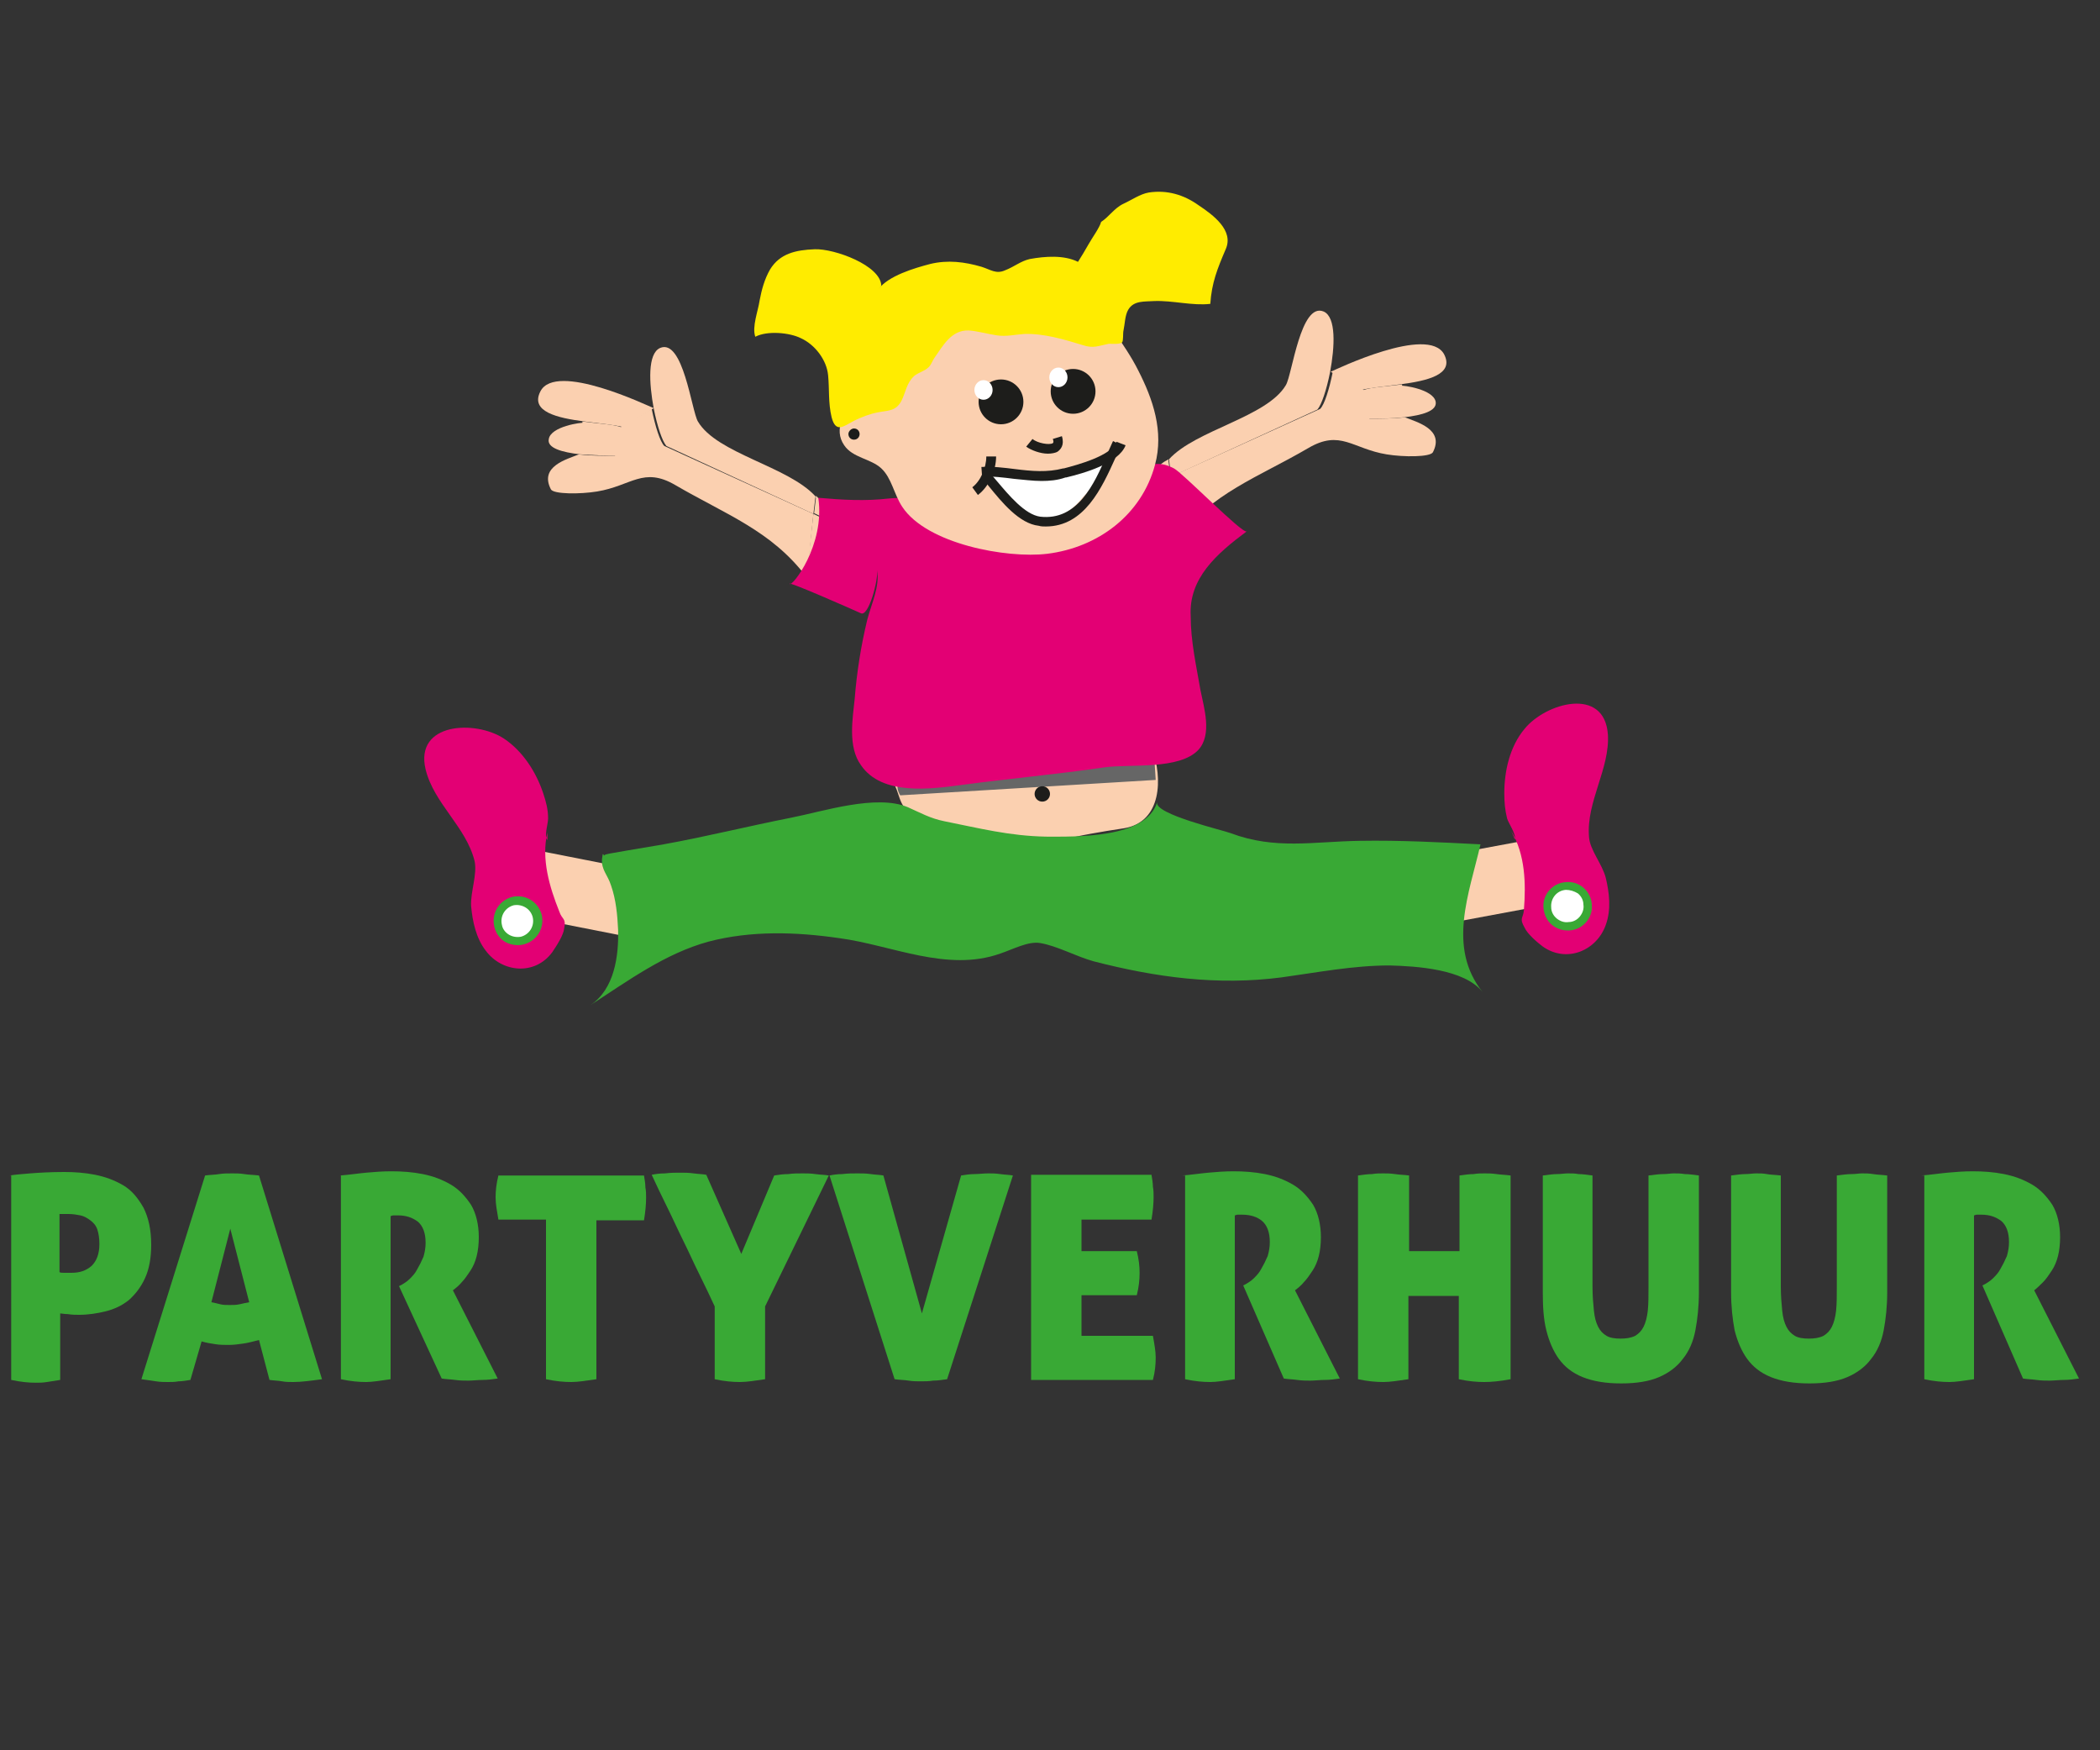 <?xml version="1.0" encoding="utf-8"?>
<!-- Generator: Adobe Illustrator 21.0.2, SVG Export Plug-In . SVG Version: 6.00 Build 0)  -->
<svg version="1.1" id="Laag_1" xmlns="http://www.w3.org/2000/svg" xmlns:xlink="http://www.w3.org/1999/xlink" x="0px" y="0px"
	 viewBox="0 0 300 250" style="enable-background:new 0 0 300 250;" xml:space="preserve">
<rect x="0" y="0" width="300" height="250" fill="#333333" stroke="none"/>
<style type="text/css">
	.st0{fill:#FBD0B0;}
	.st1{fill:#666666;}
	.st2{fill:#E30074;}
	.st3{fill:none;stroke:#E20613;stroke-width:3.982;}
	.st4{fill:#39A935;}
	.st5{fill:#1D1D1B;}
	.st6{fill:#FFFFFF;}
	.st7{fill:#FFEC00;}
	.st8{enable-background:new    ;}
</style>
<g>
	
		<rect x="206.8" y="121.2" transform="matrix(0.983 -0.183 0.183 0.983 -19.442 40.971)" class="st0" width="11.7" height="9.6"/>
	
		<rect x="78.6" y="120.5" transform="matrix(0.193 -0.981 0.981 0.193 -57.883 184.855)" class="st0" width="9.6" height="14.2"/>
	<path class="st0" d="M127.8,111.9c-0.2-0.2-0.2-0.4-0.2-0.1c-0.1-0.2-0.1-0.3-0.2-0.4c0.3,0.4,0.5,0.9,0.7,1.4
		c0.3,0.8,0.5,1.7,1,2.4c0.7,1.1,1.9,1.7,3,2.4c3,1.7,6.1,1.6,9.4,2.1c3.4,0.5,6.2,1.3,9.6,0.4c3.2-0.8,6.2-1.3,9.5-1.8
		c5.4-0.9,5.5-7.2,4-11.3c-2.7,1.5-5.5,1.3-8.5,1.9c-3.4,0.7-6.8,1.2-10.4,1c-2.8-0.2-5.6-1.1-8.4-1.4c-3.2-0.3-6.7-0.3-9.9-0.2
		c-0.3,1-0.4,2.5,0,3.3"/>
	<g id="XMLID_1_">
		<g>
			<path class="st0" d="M165.5,68.9l1.7-0.8l-0.3-2.5C166.1,66.5,165.5,67.6,165.5,68.9z"/>
			<path class="st0" d="M167.2,68.1l-1.7,0.8c0.1-1.3,0.6-2.3,1.5-3.3l0,0c-4.5,1.9-0.8,7.4,1.2,11.4L167.2,68.1z"/>
			<path class="st0" d="M167,65.6l0.3,2.5l20.9-9.6c0.6-0.7,1.3-2.8,1.8-5.3c0.7-3.7,0.9-7.9-0.9-8.7c-3.3-1.4-4.5,9-5.4,10.5
				C181,59.6,170.8,61.4,167,65.6z"/>
			<path class="st0" d="M167.2,68.1l0.9,8.9h0.1c4.9-6.6,11.5-8.8,18.7-13c4.6-2.7,6.3,0.1,11.2,0.9c2.4,0.4,6.2,0.4,6.6-0.3
				c1.7-3.3-2.3-4.3-4-5c-1.6,0.2-3.5,0.2-5.1,0.2l4.8-4.6c-0.1,0-0.2-0.1-0.1-0.1v-0.2c-2.2,0.3-4.4,0.4-5.5,0.8l-4.4-2.6l0,0l0,0
				c-0.5,2.5-1.2,4.7-1.8,5.3L167.2,68.1z"/>
			<path class="st0" d="M190.1,53.1l4.4,2.6c1.1-0.3,3.3-0.5,5.5-0.8c3.9-0.5,7.8-1.4,6.3-4.3C204,46.4,190.8,52.8,190.1,53.1z"/>
			<path class="st0" d="M200.6,59.6c2.6-0.3,4.7-0.9,4.5-2.2c-0.3-1.8-4.7-2.4-5-2.3c-0.1,0,0,0,0.1,0.1l-4.8,4.6
				C197.1,59.8,198.9,59.8,200.6,59.6z"/>
		</g>
	</g>
	<g id="XMLID_2_">
		<g>
			<path class="st0" d="M118,74.1l-1.7-0.8l0.3-2.5C117.4,71.8,117.9,72.9,118,74.1z"/>
			<path class="st0" d="M116.2,73.4l1.7,0.8c-0.1-1.3-0.6-2.3-1.5-3.3l0,0c4.5,1.9,0.8,7.4-1.2,11.5L116.2,73.4z"/>
			<path class="st0" d="M116.5,70.9l-0.3,2.5l-21-9.7c-0.6-0.7-1.3-2.8-1.8-5.3c-0.7-3.7-0.9-7.9,0.9-8.7c3.3-1.4,4.5,9,5.4,10.5
				C102.4,64.8,112.6,66.6,116.5,70.9z"/>
			<path class="st0" d="M116.2,73.4l-0.9,9h-0.1c-5-6.6-11.5-8.9-18.7-13.1c-4.6-2.7-6.3,0.1-11.2,0.9c-2.4,0.4-6.2,0.4-6.6-0.3
				c-1.7-3.3,2.3-4.3,4-5c1.6,0.2,3.5,0.2,5.2,0.2l-4.8-4.6c0.1,0,0.2-0.1,0.1-0.1v-0.2c2.2,0.3,4.4,0.4,5.5,0.8l4.4-2.6l0,0l0,0
				c0.5,2.5,1.2,4.7,1.8,5.3L116.2,73.4z"/>
			<path class="st0" d="M93.4,58.3L89,61c-1.1-0.3-3.3-0.5-5.5-0.8c-3.9-0.5-7.8-1.4-6.3-4.3C79.4,51.6,92.6,58,93.4,58.3z"/>
			<path class="st0" d="M82.9,64.9c-2.6-0.3-4.8-0.9-4.5-2.2c0.3-1.8,4.7-2.4,5-2.3c0.1,0,0,0-0.1,0.1l4.8,4.6
				C86.4,65.1,84.5,65,82.9,64.9z"/>
		</g>
	</g>
	<path class="st1" d="M165.1,111.4l-36.5,2.2c0,0-0.8-1.3-0.1-1.7c0.7-0.3,0.1-1,0.1-1l0.1-0.4l36.2-2.2L165.1,111.4z"/>
	<g>
		<path class="st2" d="M178.1,75.9c-0.6,0.4-9.2-8.4-10.4-9c-4.8-2.5-6,3-8.2,5.7c-2,2.4-5.6,4.3-8.9,4.4c-4.2,0.2-7.2-0.2-11.1-1.3
			c-2.1-0.5-3.6-1-5.3-2.3c-2.5-1.8-4-2.5-7.2-2.2c-3.4,0.4-6.7,0.2-10.1-0.1c1,6.8-3.8,12.8-4.1,12.3c-0.4-0.5,9.1,3.7,10.2,4.2
			s2.5-4.8,2.3-6.2c0.4,2.4-0.8,4.8-1.4,7.1c-0.9,3.7-1.5,7.5-1.8,11.3c-0.3,2.9-1,6.9,0.9,9.5c3,4.4,10,3.4,14.5,2.8
			c6.7-0.9,13.5-1.5,20.3-2.5c3.6-0.5,10.7,0.4,13.4-2.5c2-2.2,0.8-6,0.3-8.5c-0.6-3.5-1.4-7-1.4-10.6
			C169.8,82.6,173.8,79.1,178.1,75.9z"/>
	</g>
	<path class="st0" d="M165,66.4c-1.9,7.1-8.1,11.8-15.4,12.7c-5.8,0.7-17.2-1.4-20.7-6.7c-1.2-1.8-1.5-4.1-3-5.5s-4.1-1.5-5.3-3.3
		c-1.6-2.3,0.1-4.9,1.4-6.7c1.4-2,2.7-4,4.3-5.8c3.6-4.2,8-8.1,13.6-9.2c5.1-1.1,9.7,0.1,14.3,2.3c1.9,0.9,3.8,1.4,5,3.2
		s2.4,3.5,3.4,5.5C164.7,57,166.3,61.6,165,66.4z"/>
	<path class="st3" d="M125.5,41.8"/>
	<path class="st4" d="M86.1,122c0.5,0.1-0.3,1.1,0.1,0.4c0.3-0.5-0.7-0.2,8.6-1.8c6.1-1.1,12.1-2.6,18.2-3.8
		c4.6-0.9,12.2-3.4,16.7-1.5c1.8,0.8,3.2,1.6,5.2,2c5,1,9.3,2.1,14.5,2.2c4.3,0,14.3,0.3,15.9-4.9c-0.4,1.7,9.5,4,10.5,4.4
		c6.4,2.4,11.8,1.2,18.4,1.1c5.8-0.1,11.5,0.2,17.3,0.5c-1.6,7-4.8,14.7,0.3,21.1c-2.6-3.3-9.5-3.7-13.3-3.8c-5.2,0-10.3,1-15.4,1.7
		c-9.2,1.2-18,0-26.9-2.3c-2.5-0.7-5.2-2.2-7.6-2.6c-1.7-0.3-3.9,0.9-5.7,1.5c-7.6,2.7-15.5-1.2-23-2.2c-6.2-0.9-12.6-1.1-18.7,0.5
		c-6.2,1.7-11.5,5.6-16.9,9.1c3.5-2.3,4.1-7.1,4-10.8c-0.1-2.1-0.3-4.3-1-6.3c-0.5-1.6-1.4-2.2-1.3-3.8"/>
	<circle class="st5" cx="143" cy="57.4" r="3.2"/>
	<circle class="st5" cx="153.3" cy="55.9" r="3.2"/>
	<ellipse class="st6" cx="140.5" cy="55.7" rx="1.3" ry="1.4"/>
	<ellipse class="st6" cx="151.2" cy="53.9" rx="1.3" ry="1.4"/>
	<path class="st5" d="M149.7,64.8c-1.1,0-2.4-0.5-3.1-1l0.9-1.1c0.7,0.6,2.4,0.9,2.9,0.6c0,0,0.2-0.1,0-0.6l1.3-0.4
		c0.4,1.3-0.2,1.9-0.6,2.2C150.8,64.7,150.2,64.8,149.7,64.8z"/>
	<path class="st6" d="M141.7,67.6c1.6-0.4,2.5-0.2,4,0.1c1.4,0.3,3.1,0.1,4.6,0.1c2.7,0,5.6-1,7.7-2.5c0.1,0.6-0.1,1.2-0.3,1.8
		c-0.5,0.3-1,1.4-1.4,2c-0.5,0.7-1,1.3-1.6,1.9c-1.3,1.6-2.3,2.4-4.3,3c-3.3,1-7.1-2.5-8.9-5.1c-0.2-0.3-0.4-0.5-0.7-0.8
		c0.4-0.4,0.9-0.5,1.4-0.7"/>
	<g>
		<path class="st5" d="M149.4,75.2c-0.3,0-0.7,0-1-0.1c-2.8-0.3-5.3-3.4-7.1-5.6c-0.4-0.5-0.7-0.9-1-1.2l1-0.9
			c0.3,0.4,0.7,0.8,1.1,1.3c1.7,2,4,4.8,6.2,5.1c5.3,0.6,7.7-4.6,9.5-8.8c0.3-0.7,0.6-1.3,0.9-2l1.2,0.6c-0.3,0.6-0.6,1.2-0.9,1.9
			C157.4,69.7,154.9,75.2,149.4,75.2z"/>
		<path class="st5" d="M148.8,68.7c-1.3,0-2.7-0.2-3.9-0.3c-1.6-0.2-3.1-0.4-4.6-0.3l-0.1-1.4c1.6-0.1,3.2,0.1,4.8,0.3
			c2.4,0.3,4.6,0.5,6.9-0.1h0.1c1.9-0.5,6.8-1.8,7.5-3.8l1.3,0.5c-1,2.6-6,4-8.5,4.6h-0.1C151.1,68.6,149.9,68.7,148.8,68.7z"/>
		<path class="st5" d="M139.7,70.7l-0.8-1.1c1.2-0.9,2-2.8,2-4.4h1.4C142.3,67.2,141.3,69.5,139.7,70.7z"/>
	</g>
	<circle class="st5" cx="148.9" cy="113.4" r="1.1"/>
	<g>
		<path class="st2" d="M78.2,118.9c-0.9,3.8,0.3,7.8,1.7,11.3c0.4,1.2,1,0.9,0.7,2.4c-0.1,1-1.1,2.5-1.7,3.4
			c-2.5,3.4-7.2,2.9-9.5-0.2c-1.4-1.8-1.9-4.2-2.1-6.4c-0.1-2,0.9-4.5,0.5-6.4c-1.2-4.9-5.8-8.2-7-13.1c-1.6-6.7,7.1-7.1,11.2-4.4
			c2.7,1.8,4.6,4.8,5.6,7.8c0.4,1.2,0.7,2.3,0.7,3.6c0,0.8-0.6,2.5-0.1,3.1"/>
		<g>
			
				<ellipse transform="matrix(0.974 -0.229 0.229 0.974 -28.126 20.38)" class="st6" cx="73.9" cy="131.6" rx="2.9" ry="2.9"/>
			<path class="st4" d="M73.9,135c-0.6,0-1.3-0.2-1.8-0.5c-0.8-0.5-1.3-1.3-1.5-2.2c-0.4-1.9,0.7-3.7,2.6-4.2l0,0
				c1.9-0.4,3.7,0.7,4.2,2.6c0.4,1.9-0.7,3.7-2.6,4.2C74.4,135,74.1,135,73.9,135z M73.4,129.3c-1.2,0.3-2,1.5-1.7,2.8
				c0.1,0.6,0.5,1.1,1,1.4c0.5,0.3,1.1,0.4,1.7,0.3c1.2-0.3,2-1.5,1.7-2.8C75.8,129.8,74.6,129.1,73.4,129.3L73.4,129.3z"/>
		</g>
	</g>
	<g>
		<path class="st2" d="M215.9,118.7c2,3.4,2.1,7.5,1.8,11.3c-0.1,1.2-0.7,1.1,0.1,2.5c0.4,0.9,1.8,2.1,2.6,2.7
			c3.4,2.4,7.7,0.6,9-3.1c0.8-2.2,0.5-4.6,0-6.7c-0.5-2-2.3-4-2.4-5.9c-0.4-5,3-9.7,2.7-14.6c-0.5-6.9-8.9-4.5-11.9-0.8
			c-2.1,2.5-2.9,6-2.9,9.2c0,1.3,0.1,2.4,0.4,3.6c0.2,0.7,1.3,2.2,1.1,3"/>
		<g>
			
				<ellipse transform="matrix(0.997 -8.103188e-02 8.103188e-02 0.997 -9.749 18.568)" class="st6" cx="223.9" cy="129.4" rx="2.9" ry="2.9"/>
			<path class="st4" d="M223.9,132.9c-0.8,0-1.6-0.3-2.2-0.8c-0.7-0.6-1.1-1.4-1.2-2.4c-0.2-1.9,1.3-3.6,3.2-3.7l0,0
				c1.9-0.2,3.6,1.3,3.7,3.2c0.2,1.9-1.3,3.6-3.2,3.7C224,132.9,224,132.9,223.9,132.9z M223.7,127.1c-1.3,0.1-2.2,1.2-2.1,2.5
				c0,0.6,0.3,1.2,0.8,1.6c0.5,0.4,1.1,0.6,1.7,0.5c0.6,0,1.2-0.3,1.6-0.8c0.4-0.5,0.6-1.1,0.5-1.7c0-0.6-0.3-1.2-0.8-1.6
				C224.9,127.3,224.3,127.1,223.7,127.1L223.7,127.1z"/>
		</g>
	</g>
	<path class="st7" d="M125.5,41.3c1.4-1.9,5.1-3,7.4-3.6c2.5-0.6,4.9-0.3,7.3,0.4c1.3,0.4,2.1,1.1,3.4,0.5c1.3-0.5,2.2-1.3,3.5-1.6
		c2.2-0.4,4.9-0.6,6.9,0.4c0.5-0.8,1-1.6,1.5-2.5s1.6-2.4,1.8-3.2c1.1-0.7,1.9-2,3.2-2.6c1.1-0.5,2.4-1.4,3.6-1.6
		c2.6-0.4,5,0.3,7.1,1.8c2.1,1.4,5.1,3.6,3.9,6.3c-1.2,2.8-2,4.8-2.2,7.8c-2.5,0.3-5.4-0.5-8-0.4c-1.4,0.1-2.9-0.1-3.7,1.2
		c-0.5,0.8-0.5,2.1-0.7,3c-0.1,0.4,0,1.5-0.2,1.7c-0.3,0.3-1.5,0.2-1.9,0.2c-1.5,0.3-2.2,0.7-3.7,0.2c-2.6-0.8-5.6-1.7-8.4-1.6
		c-1.4,0.1-2.5,0.4-3.9,0.2c-1.3-0.2-2.7-0.6-4-0.7c-2.5-0.1-3.7,2.2-4.9,3.9c-0.3,0.4-0.5,1.1-0.9,1.4c-0.5,0.5-1.4,0.7-2,1.2
		c-1.1,1-1.2,2.3-1.8,3.5c-0.8,1.6-2,1.4-3.4,1.7c-1.1,0.2-2.4,0.7-3.4,1.2c-1.5,0.8-2.6,1.8-3.2-0.5c-0.5-2.1-0.3-4-0.5-6
		c-0.2-2.2-1.9-4.4-3.9-5.3c-1.6-0.8-4.8-1.1-6.5-0.2c-0.5-1.4,0.4-3.7,0.6-5.1c0.3-1.6,0.7-3.1,1.5-4.5c1.4-2.3,3.7-2.8,6.4-2.9
		c2.8-0.1,9.4,2.3,9.5,5.2"/>
	<path class="st5" d="M122,62.8c-0.5,0-0.8-0.4-0.8-0.8s0.4-0.8,0.8-0.8c0.5,0,0.8,0.4,0.8,0.8S122.5,62.8,122,62.8z M122.1,62
		L122.1,62L122.1,62z"/>
</g>
<g class="st8">
	<path class="st4" d="M1.4,167.9c0.6-0.1,1.6-0.2,2.9-0.3c1.3-0.1,2.9-0.2,4.9-0.2c1.4,0,2.9,0.1,4.4,0.4c1.5,0.3,2.8,0.8,4,1.5
		c1.2,0.7,2.1,1.8,2.9,3.2c0.7,1.4,1.1,3.1,1.1,5.3c0,1.9-0.3,3.5-0.9,4.8c-0.6,1.3-1.4,2.3-2.3,3.1c-1,0.8-2.1,1.3-3.3,1.6
		c-1.2,0.3-2.5,0.5-3.8,0.5c-0.5,0-1,0-1.6-0.1c-0.5,0-0.9-0.1-1.1-0.1v9.5c-0.7,0.1-1.3,0.2-1.9,0.3c-0.6,0.1-1.1,0.1-1.6,0.1
		c-1,0-2.1-0.1-3.5-0.4V167.9z M8.5,181.7c0.1,0.1,0.4,0.1,0.7,0.1c0.3,0,0.7,0,1,0c1.2,0,2.1-0.3,2.9-1c0.7-0.7,1.1-1.7,1.1-3.1
		c0-0.8-0.1-1.5-0.3-2.1c-0.2-0.6-0.6-1-1-1.3s-0.9-0.6-1.4-0.7c-0.5-0.1-1.1-0.2-1.7-0.2c-0.2,0-0.4,0-0.6,0c-0.2,0-0.4,0-0.7,0
		V181.7z"/>
	<path class="st4" d="M27.2,197.1c-0.6,0.1-1.2,0.2-1.7,0.2c-0.5,0.1-1,0.1-1.5,0.1c-0.5,0-1.1,0-1.7-0.1c-0.6-0.1-1.4-0.2-2.1-0.3
		l9.1-29.1c0.7-0.1,1.4-0.1,2-0.2s1.2-0.1,1.9-0.1c0.5,0,1.1,0,1.7,0.1c0.6,0.1,1.3,0.1,2.1,0.2l9,29.1c-1.5,0.2-2.9,0.4-4.1,0.4
		c-0.5,0-1.1,0-1.6-0.1c-0.5-0.1-1.1-0.1-1.8-0.2l-1.5-5.7c-0.8,0.2-1.5,0.4-2.2,0.5c-0.7,0.1-1.4,0.2-2.1,0.2c-0.6,0-1.3,0-1.9-0.1
		c-0.7-0.1-1.3-0.2-2-0.4L27.2,197.1z M32.9,175.5L30.2,186c0.5,0.1,0.9,0.2,1.3,0.3c0.4,0.1,0.8,0.1,1.3,0.1c0.5,0,0.9,0,1.4-0.1
		c0.4-0.1,0.9-0.2,1.4-0.3L32.9,175.5z"/>
	<path class="st4" d="M48.6,167.9c1.3-0.1,2.6-0.3,3.7-0.4c1.1-0.1,2.3-0.2,3.6-0.2c1.5,0,3,0.1,4.5,0.4c1.5,0.3,2.8,0.8,4,1.5
		c1.2,0.7,2.1,1.7,2.9,2.9c0.7,1.2,1.1,2.8,1.1,4.6c0,1-0.1,1.9-0.3,2.7c-0.2,0.8-0.5,1.5-0.9,2.1c-0.4,0.6-0.8,1.2-1.2,1.6
		c-0.4,0.5-0.9,0.9-1.3,1.2l6.4,12.6c-0.7,0.1-1.4,0.2-2.1,0.2s-1.5,0.1-2.1,0.1c-0.5,0-1.2,0-1.9-0.1c-0.7-0.1-1.4-0.1-1.9-0.2
		L57,183.7l0.4-0.2c0.3-0.2,0.7-0.4,1.1-0.8c0.4-0.4,0.8-0.8,1.1-1.4c0.3-0.5,0.6-1.1,0.9-1.8c0.2-0.7,0.3-1.3,0.3-2
		c0-1.4-0.4-2.4-1.1-3c-0.8-0.6-1.7-0.9-2.8-0.9c-0.3,0-0.5,0-0.7,0c-0.2,0-0.3,0.1-0.4,0.1V197c-1.4,0.2-2.6,0.4-3.5,0.4
		c-1,0-2.2-0.1-3.6-0.4V167.9z"/>
	<path class="st4" d="M78,174.2h-6.8c-0.2-1.2-0.4-2.2-0.4-3.2c0-0.9,0.1-1.9,0.4-3.1h20.8c0.1,0.6,0.2,1.2,0.2,1.7
		c0.1,0.5,0.1,1,0.1,1.5c0,0.9-0.1,2-0.3,3.2h-6.8V197c-1.4,0.2-2.6,0.4-3.6,0.4c-1,0-2.2-0.1-3.6-0.4V174.2z"/>
	<path class="st4" d="M110.6,167.9c0.6-0.1,1.3-0.2,2-0.2c0.7-0.1,1.4-0.1,2.1-0.1c0.5,0,1.1,0,1.8,0.1c0.7,0.1,1.4,0.1,1.9,0.2
		l-9.1,18.7V197c-1.4,0.2-2.6,0.4-3.6,0.4c-1,0-2.2-0.1-3.6-0.4v-10.4c-0.7-1.5-1.4-3-2.2-4.6c-0.8-1.6-1.5-3.2-2.3-4.8
		c-0.8-1.6-1.5-3.2-2.3-4.8c-0.8-1.6-1.5-3.1-2.2-4.6c0.5-0.1,1.1-0.2,1.9-0.2c0.8-0.1,1.5-0.1,2.2-0.1c0.6,0,1.2,0,1.9,0.1
		c0.7,0.1,1.3,0.1,1.8,0.2l5,11.3L110.6,167.9z"/>
	<path class="st4" d="M131.7,187.6l5.6-19.7c0.6-0.1,1.3-0.2,1.9-0.2s1.3-0.1,2-0.1c0.5,0,1,0,1.7,0.1c0.7,0.1,1.3,0.1,1.8,0.2
		l-9.4,29.1c-0.7,0.1-1.4,0.2-2,0.2c-0.6,0.1-1.2,0.1-1.8,0.1c-0.5,0-1.1,0-1.7-0.1c-0.6-0.1-1.3-0.1-2-0.2l-9.3-29.1
		c0.5-0.1,1.1-0.2,1.8-0.2c0.8-0.1,1.5-0.1,2.2-0.1c0.6,0,1.2,0,1.9,0.1c0.7,0.1,1.3,0.1,1.8,0.2L131.7,187.6z"/>
	<path class="st4" d="M162.8,181.8c0,1-0.1,2-0.4,3.2h-7.9v5.8h10.2c0.2,1.1,0.4,2.2,0.4,3.1c0,1-0.1,2.1-0.4,3.2h-17.4v-29.3h17.2
		c0.1,0.6,0.2,1.2,0.2,1.7c0.1,0.5,0.1,1,0.1,1.5c0,0.9-0.1,2-0.3,3.2h-10v4.5h7.9C162.7,179.9,162.8,180.9,162.8,181.8z"/>
	<path class="st4" d="M168.9,167.9c1.3-0.1,2.6-0.3,3.7-0.4s2.3-0.2,3.6-0.2c1.5,0,3,0.1,4.5,0.4c1.5,0.3,2.8,0.8,4,1.5
		c1.2,0.7,2.1,1.7,2.9,2.9c0.7,1.2,1.1,2.8,1.1,4.6c0,1-0.1,1.9-0.3,2.7c-0.2,0.8-0.5,1.5-0.9,2.1c-0.4,0.6-0.8,1.2-1.2,1.6
		c-0.4,0.5-0.9,0.9-1.3,1.2l6.4,12.6c-0.7,0.1-1.4,0.2-2.1,0.2s-1.5,0.1-2.1,0.1c-0.5,0-1.2,0-1.9-0.1s-1.4-0.1-1.9-0.2l-5.8-13.3
		l0.4-0.2c0.3-0.2,0.7-0.4,1.1-0.8s0.8-0.8,1.1-1.4c0.3-0.5,0.6-1.1,0.9-1.8c0.2-0.7,0.3-1.3,0.3-2c0-1.4-0.4-2.4-1.1-3
		s-1.7-0.9-2.8-0.9c-0.3,0-0.5,0-0.7,0c-0.2,0-0.3,0.1-0.4,0.1V197c-1.4,0.2-2.6,0.4-3.5,0.4c-1,0-2.2-0.1-3.6-0.4V167.9z"/>
	<path class="st4" d="M212,197.4c-1,0-2.2-0.1-3.6-0.4v-11.9h-7.2V197c-1.4,0.2-2.6,0.4-3.6,0.4c-1,0-2.2-0.1-3.6-0.4v-29.1
		c0.7-0.1,1.4-0.2,2-0.2c0.6-0.1,1.1-0.1,1.6-0.1c0.5,0,1,0,1.7,0.1c0.6,0.1,1.3,0.1,2,0.2v10.8h7.2v-10.8c0.7-0.1,1.4-0.2,2-0.2
		c0.6-0.1,1.1-0.1,1.6-0.1s1,0,1.7,0.1s1.3,0.1,2,0.2V197C214.2,197.3,213,197.4,212,197.4z"/>
	<path class="st4" d="M231.6,197.6c-2.2,0-4-0.3-5.5-0.9c-1.5-0.6-2.6-1.5-3.4-2.6c-0.8-1.1-1.4-2.5-1.8-4.1s-0.5-3.4-0.5-5.4v-16.7
		c0.8-0.1,1.5-0.2,2-0.2c0.6,0,1.1-0.1,1.6-0.1c0.5,0,1,0,1.5,0.1c0.6,0,1.2,0.1,2,0.2v15.8c0,1.4,0.1,2.5,0.2,3.5
		c0.1,1,0.3,1.7,0.6,2.3c0.3,0.6,0.7,1,1.2,1.3c0.5,0.3,1.2,0.4,2,0.4c0.8,0,1.5-0.1,2.1-0.4c0.5-0.3,0.9-0.7,1.2-1.3
		c0.3-0.6,0.5-1.4,0.6-2.3c0.1-1,0.1-2.1,0.1-3.5v-15.8c0.8-0.1,1.5-0.2,2.1-0.2c0.6,0,1.1-0.1,1.5-0.1c0.5,0,1,0,1.6,0.1
		c0.6,0,1.2,0.1,2,0.2v16.7c0,2-0.2,3.8-0.5,5.4s-0.9,3-1.8,4.1c-0.8,1.1-2,2-3.4,2.6C235.6,197.3,233.8,197.6,231.6,197.6z"/>
	<path class="st4" d="M258.5,197.6c-2.2,0-4-0.3-5.5-0.9c-1.5-0.6-2.6-1.5-3.4-2.6c-0.8-1.1-1.4-2.5-1.8-4.1
		c-0.3-1.6-0.5-3.4-0.5-5.4v-16.7c0.8-0.1,1.5-0.2,2-0.2c0.6,0,1.1-0.1,1.6-0.1c0.5,0,1,0,1.5,0.1s1.2,0.1,2,0.2v15.8
		c0,1.4,0.1,2.5,0.2,3.5c0.1,1,0.3,1.7,0.6,2.3s0.7,1,1.2,1.3c0.5,0.3,1.2,0.4,2,0.4c0.8,0,1.5-0.1,2.1-0.4c0.5-0.3,0.9-0.7,1.2-1.3
		s0.5-1.4,0.6-2.3c0.1-1,0.1-2.1,0.1-3.5v-15.8c0.8-0.1,1.5-0.2,2.1-0.2c0.6,0,1.1-0.1,1.5-0.1c0.5,0,1,0,1.6,0.1s1.2,0.1,2,0.2
		v16.7c0,2-0.2,3.8-0.5,5.4s-0.9,3-1.8,4.1c-0.8,1.1-2,2-3.4,2.6S260.7,197.6,258.5,197.6z"/>
	<path class="st4" d="M274.5,167.9c1.3-0.1,2.6-0.3,3.7-0.4c1.1-0.1,2.3-0.2,3.6-0.2c1.5,0,3,0.1,4.5,0.4c1.5,0.3,2.8,0.8,4,1.5
		c1.2,0.7,2.1,1.7,2.9,2.9c0.7,1.2,1.1,2.8,1.1,4.6c0,1-0.1,1.9-0.3,2.7c-0.2,0.8-0.5,1.5-0.9,2.1c-0.4,0.6-0.8,1.2-1.2,1.6
		s-0.9,0.9-1.3,1.2l6.4,12.6c-0.7,0.1-1.4,0.2-2.1,0.2s-1.5,0.1-2.1,0.1c-0.5,0-1.2,0-1.9-0.1c-0.7-0.1-1.4-0.1-1.9-0.2l-5.8-13.3
		l0.4-0.2c0.3-0.2,0.7-0.4,1.1-0.8c0.4-0.4,0.8-0.8,1.1-1.4c0.3-0.5,0.6-1.1,0.9-1.8c0.2-0.7,0.3-1.3,0.3-2c0-1.4-0.4-2.4-1.1-3
		c-0.8-0.6-1.7-0.9-2.8-0.9c-0.3,0-0.5,0-0.7,0c-0.2,0-0.3,0.1-0.4,0.1V197c-1.4,0.2-2.6,0.4-3.5,0.4c-1,0-2.2-0.1-3.6-0.4V167.9z"
		/>
</g>
</svg>

